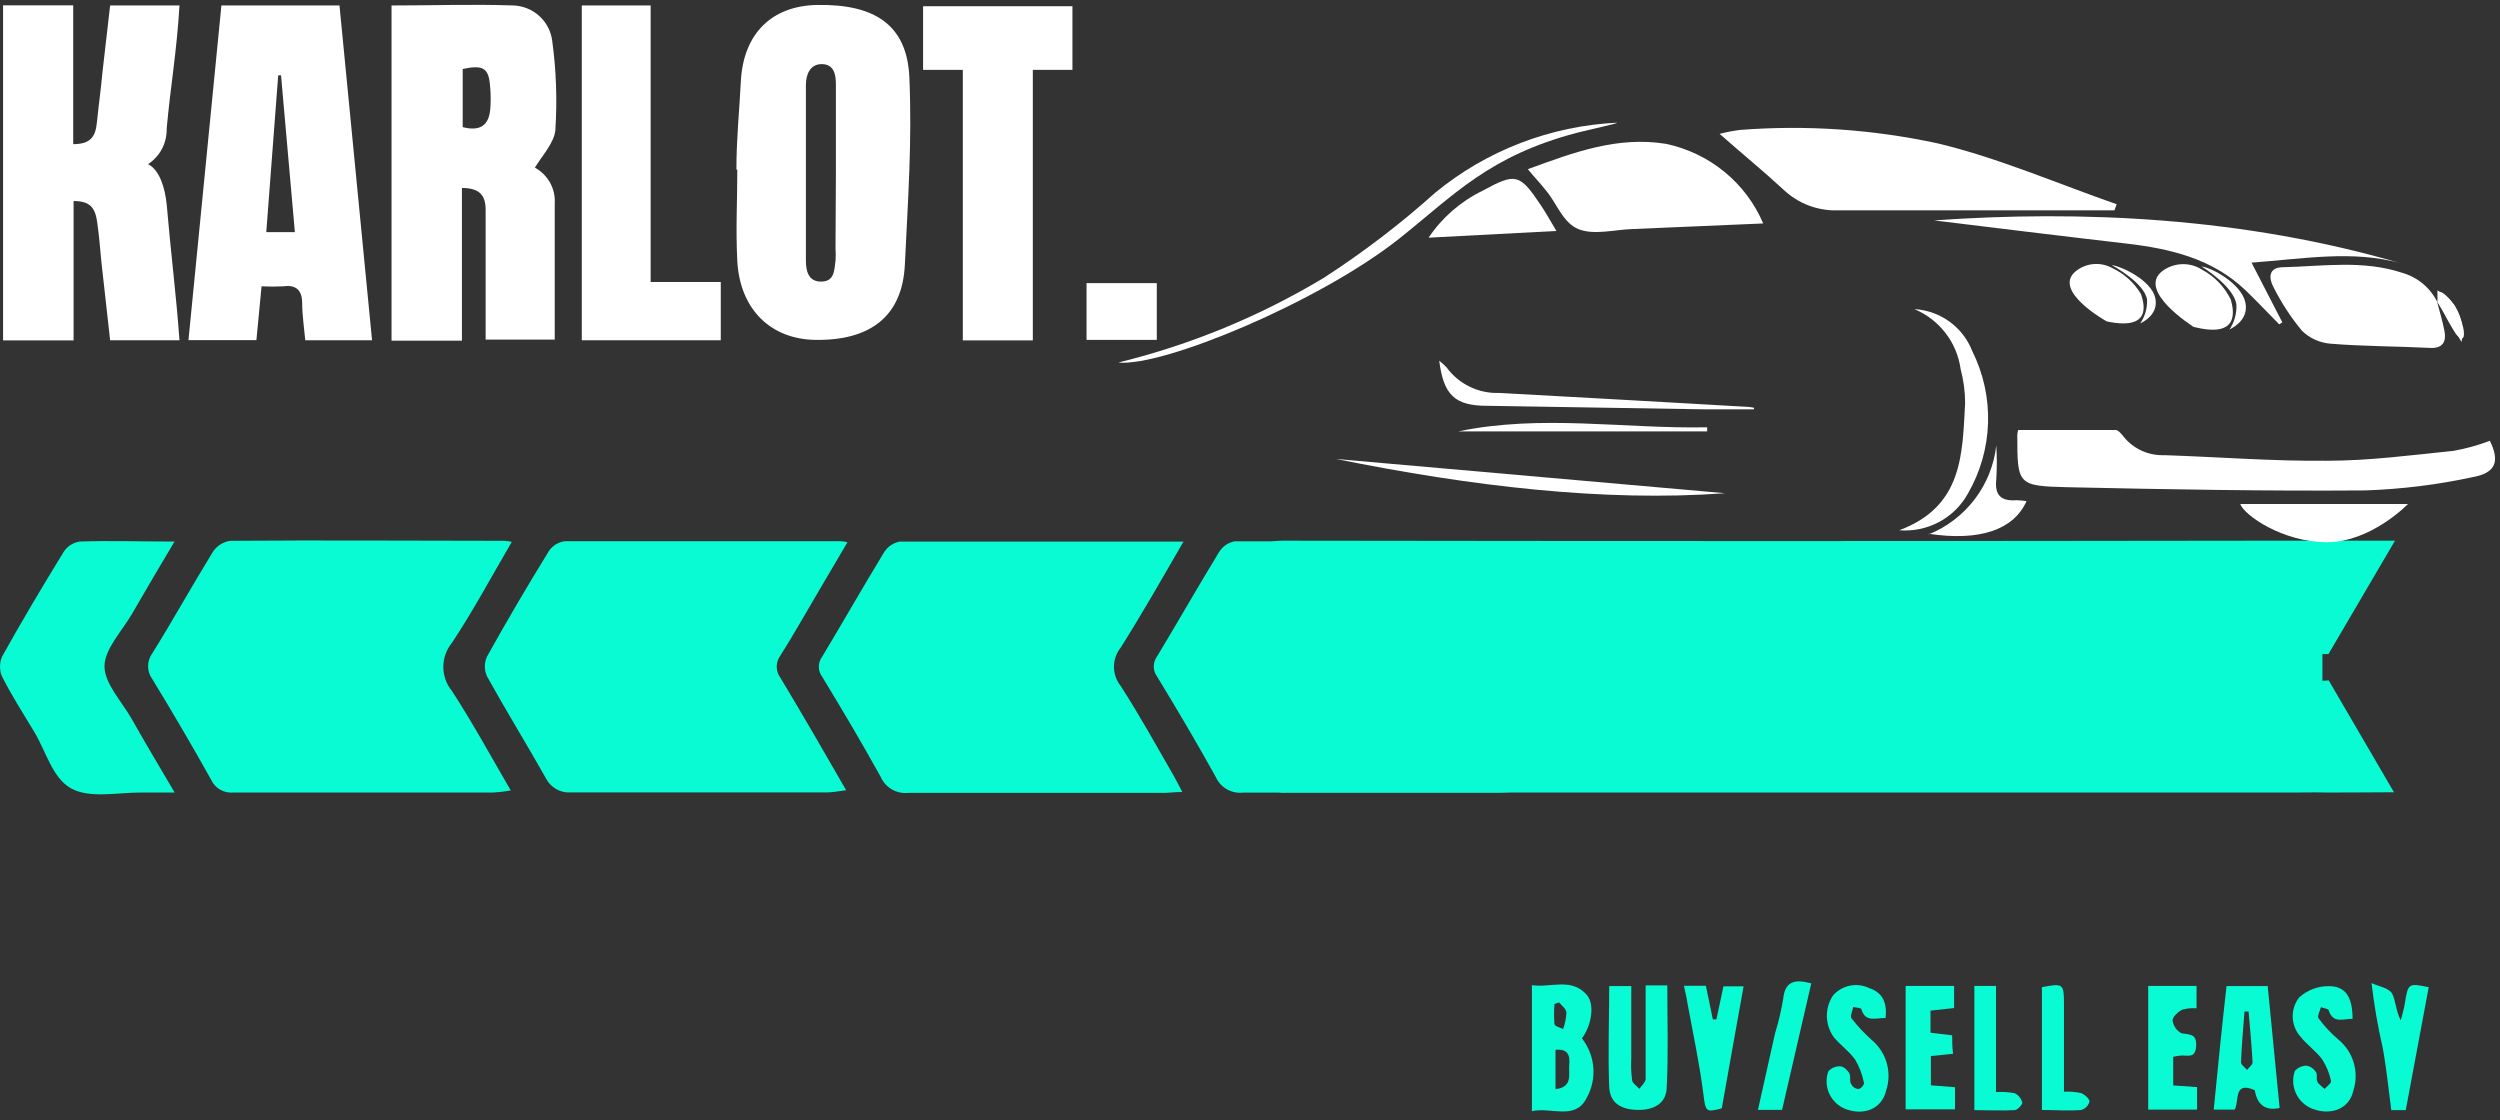 <svg width="250" height="112" viewBox="0 0 250 112" fill="none" xmlns="http://www.w3.org/2000/svg">
<rect x="0" y="0" width="250" height="112" fill="#333333" stroke="none"/>
<g clip-path="url(#clip0_4620_30434)">
<path d="M14.808 16.415C15.394 16.03 15.872 15.503 16.197 14.884C16.522 14.266 16.684 13.575 16.667 12.878C17.064 8.475 17.667 5.243 17.949 0.547H11.013L10.256 7.139C10.102 8.857 9.859 10.549 9.692 12.229C9.551 13.743 9 14.405 7.321 14.417V0.534H0.308V34.039H7.359V20.105C9.038 20.105 9.526 20.78 9.731 22.294C9.974 24.126 9.974 24.534 10.141 26.213L11.013 34.026H17.949C17.615 29.42 17.051 24.966 16.667 20.423C16.5 18.858 16 17.026 14.808 16.415Z" fill="white"/>
<path d="M243.744 30.171V29.038C244.647 29.529 245.369 30.294 245.803 31.221C246.237 32.149 246.36 33.19 246.154 34.192L243.68 30.12L243.744 30.171Z" fill="white"/>
<path d="M245.603 33.416C245.603 33.416 243.346 29.954 243.923 29.28C244.179 28.975 245.013 29.929 245.474 30.552C245.856 31.23 246.137 31.958 246.308 32.716C246.423 33.174 246.59 34.497 245.603 33.416Z" fill="white"/>
<path d="M118.385 54.094C116.179 57.911 114.218 61.359 112.064 64.77C111.632 65.313 111.396 65.986 111.396 66.678C111.396 67.371 111.632 68.044 112.064 68.587C113.949 71.514 115.641 74.568 117.397 77.622C117.654 78.08 117.885 78.551 118.231 79.2C117.449 79.2 116.949 79.289 116.359 79.289C107.846 79.289 99.333 79.289 90.82 79.289C90.257 79.348 89.689 79.228 89.199 78.947C88.708 78.666 88.32 78.238 88.09 77.724C86.218 74.339 84.244 71.005 82.231 67.697C82.005 67.402 81.883 67.042 81.883 66.672C81.883 66.302 82.005 65.942 82.231 65.648C84.308 62.187 86.308 58.675 88.41 55.226C88.582 54.95 88.809 54.712 89.079 54.528C89.348 54.343 89.653 54.217 89.974 54.157C99.308 54.157 108.654 54.157 118.372 54.157L118.385 54.094Z" fill="#09FBD3"/>
<path d="M84.756 54.208L81.885 59.082C80.603 61.245 79.385 63.434 78.038 65.559C77.801 65.88 77.673 66.267 77.673 66.666C77.673 67.064 77.801 67.452 78.038 67.773C80.231 71.412 82.346 75.077 84.615 79.022C83.833 79.111 83.333 79.238 82.731 79.238C74.167 79.238 65.615 79.238 57.09 79.238C56.578 79.278 56.067 79.164 55.621 78.912C55.176 78.661 54.816 78.282 54.59 77.826C52.667 74.415 50.603 71.069 48.705 67.646C48.559 67.332 48.484 66.992 48.484 66.647C48.484 66.302 48.559 65.961 48.705 65.648C50.688 62.085 52.756 58.56 54.91 55.073C55.095 54.806 55.337 54.583 55.618 54.418C55.899 54.253 56.213 54.151 56.538 54.119C65.641 54.119 74.756 54.119 83.859 54.119C84.064 54.119 84.269 54.119 84.744 54.221L84.756 54.208Z" fill="#09FBD3"/>
<path d="M51.167 54.208C49.141 57.669 47.321 61.08 45.192 64.286C44.636 64.966 44.333 65.816 44.333 66.691C44.333 67.567 44.636 68.416 45.192 69.096C47.244 72.239 49.038 75.548 51.077 79.047C50.513 79.148 49.944 79.216 49.372 79.251C40.705 79.251 32.026 79.251 23.359 79.251C22.898 79.3 22.433 79.203 22.03 78.975C21.627 78.746 21.307 78.398 21.115 77.978C19.231 74.593 17.269 71.26 15.256 67.951C14.966 67.567 14.809 67.101 14.809 66.621C14.809 66.142 14.966 65.675 15.256 65.291C17.333 61.958 19.231 58.522 21.295 55.175C21.488 54.881 21.743 54.631 22.041 54.443C22.34 54.254 22.675 54.131 23.026 54.081C32.141 54.005 41.244 54.081 50.359 54.081C50.639 54.096 50.917 54.13 51.192 54.183L51.167 54.208Z" fill="#09FBD3"/>
<path d="M53.5 16.771C54.138 17.122 54.663 17.646 55.012 18.281C55.362 18.916 55.522 19.637 55.474 20.36C55.474 24.852 55.474 29.356 55.474 33.963H48.564V26.201C48.564 24.457 48.564 22.714 48.564 20.983C48.564 19.456 47.885 18.807 46.192 18.795V34.065H39.154V0.547C43.231 0.547 47.308 0.407 51.372 0.547C52.327 0.59 53.236 0.966 53.939 1.608C54.642 2.251 55.095 3.118 55.218 4.059C55.622 7.01 55.729 9.994 55.538 12.967C55.449 14.239 54.257 15.512 53.474 16.784L53.5 16.771ZM46.321 12.725C48.103 13.17 48.885 12.445 49.026 10.931C49.083 10.232 49.083 9.53 49.026 8.831C48.91 6.821 48.398 6.451 46.269 6.897V12.725H46.321Z" fill="white"/>
<path d="M73.641 16.962C73.641 13.857 73.936 11.109 74.09 8.055C74.359 3.334 77.205 0.573 81.718 0.496C87.59 0.394 90.692 2.583 90.936 7.699C91.218 14.201 90.795 19.94 90.487 26.442C90.244 31.634 87.026 34.077 81.513 33.988C77.064 33.912 74 30.934 73.731 26.124C73.564 22.93 73.731 20.156 73.731 16.962H73.641ZM83.59 17.293C83.59 14.354 83.59 11.427 83.59 8.487C83.59 7.559 83.462 6.452 82.231 6.413C81 6.375 80.603 7.457 80.59 8.462C80.59 14.324 80.59 20.19 80.59 26.061C80.59 27.04 80.808 28.186 82.141 28.16C83.474 28.135 83.423 26.989 83.551 26.086C83.582 25.662 83.582 25.237 83.551 24.814L83.59 17.293Z" fill="white"/>
<path d="M37.179 34.026H30.526C30.41 32.754 30.218 31.481 30.218 30.311C30.218 29.14 29.705 28.44 28.346 28.631C27.616 28.67 26.884 28.67 26.154 28.631C25.974 30.463 25.82 32.219 25.641 34.014H18.846C19.949 22.905 21.038 11.732 22.141 0.547H33.949C35.038 11.669 36.103 22.752 37.205 34.026H37.179ZM28.103 7.533H27.82C27.427 12.742 27.03 17.968 26.628 23.21H29.487L28.103 7.533Z" fill="white"/>
<path d="M96.282 6.986H92.308V0.624H107.244V6.986H103.282V34.039H96.282V6.986Z" fill="white"/>
<path d="M58.179 0.547H65.064V28.198H72.077V34.026H58.179V0.547Z" fill="white"/>
<path d="M17.487 54.094C15.961 56.639 14.577 59.018 13.218 61.359C12.205 63.103 10.461 64.897 10.449 66.615C10.436 68.333 12.167 70.14 13.167 71.883C14.449 74.186 15.846 76.477 17.462 79.251H14.103C11.731 79.251 8.974 79.862 7.115 78.844C5.256 77.826 4.615 75.166 3.436 73.206C2.256 71.247 1.179 69.567 0.218 67.684C0.075 67.361 0.001 67.012 0.001 66.659C0.001 66.307 0.075 65.958 0.218 65.635C2.179 62.11 4.244 58.649 6.359 55.201C6.534 54.924 6.766 54.688 7.04 54.508C7.314 54.328 7.624 54.209 7.949 54.157C10.974 54.043 14.013 54.157 17.474 54.157L17.487 54.094Z" fill="#09FBD3"/>
<path d="M211.41 21.034C202.197 21.034 192.983 21.034 183.769 21.034C182.778 21.065 181.79 20.899 180.863 20.547C179.937 20.196 179.09 19.665 178.372 18.985C176.372 17.14 174.244 15.397 171.962 13.387C172.636 13.211 173.321 13.079 174.013 12.992C180.634 12.482 187.294 12.936 193.782 14.341C199.885 15.804 205.705 18.349 211.667 20.423L211.449 21.021L211.41 21.034Z" fill="white"/>
<path d="M201.821 42.997C205.077 42.997 208.321 42.997 211.551 42.997C211.833 42.997 212.167 43.417 212.385 43.697C212.871 44.292 213.49 44.767 214.193 45.083C214.897 45.399 215.665 45.547 216.436 45.517C221.846 45.695 227.256 46.128 232.667 46.077C236.897 46.077 241.128 45.517 245.359 45.084C246.597 44.862 247.812 44.526 248.987 44.079C249.974 46.09 249.628 47.273 247.308 47.706C243.753 48.474 240.136 48.921 236.5 49.042C226.628 49.118 216.744 48.94 206.859 48.724C201.731 48.609 201.731 48.495 201.731 43.468C201.745 43.3 201.775 43.134 201.821 42.972V42.997Z" fill="white"/>
<path d="M152.769 16.924C157.449 15.206 161.744 13.616 166.564 14.379C168.718 14.826 170.73 15.784 172.429 17.171C174.129 18.558 175.464 20.334 176.321 22.345L163.231 22.905C161.41 22.968 159.385 23.541 157.833 22.905C156.282 22.269 155.692 20.36 154.628 19.087C154.103 18.413 153.526 17.815 152.756 16.886L152.769 16.924Z" fill="white"/>
<path d="M243.692 30.12C243.949 31.112 244.256 32.105 244.449 33.11C244.641 34.115 244.321 34.866 242.987 34.79C239.679 34.624 236.346 34.637 233.051 34.37C231.98 34.285 230.973 33.831 230.205 33.085C229.087 31.738 228.128 30.27 227.346 28.707C226.872 27.829 226.821 26.748 228.269 26.722C232.282 26.633 236.295 25.971 240.269 27.295C241.023 27.517 241.722 27.893 242.32 28.399C242.919 28.906 243.403 29.531 243.744 30.234L243.692 30.12Z" fill="white"/>
<path d="M240.141 26.341C235.282 24.992 230.462 25.87 225.154 26.264C226.333 28.542 227.269 30.387 228.231 32.232L227.923 32.436C226.795 31.303 225.705 30.133 224.538 29.013C221.218 25.857 217.026 24.864 212.628 24.355C205.615 23.541 198.603 22.676 193.397 22.04C208.013 21.009 224.269 21.696 240.167 26.353L240.141 26.341Z" fill="white"/>
<path d="M158.192 103.835C158.857 104.68 159.254 105.702 159.334 106.771C159.414 107.84 159.173 108.908 158.641 109.841C157.5 112.043 155.167 110.694 153.192 111.114V98.516C155.077 98.796 157.115 97.74 158.654 99.458C159.5 100.4 159.179 102.512 158.192 103.835ZM155.551 108.925C157.333 108.683 156.833 107.411 156.923 106.469C157.013 105.528 156.795 104.866 155.551 104.98V108.925ZM155.949 100.221L155.449 100.4C155.391 101.068 155.391 101.741 155.449 102.41C155.449 102.614 156 102.754 156.308 102.906C156.503 102.379 156.616 101.826 156.641 101.265C156.641 100.896 156.167 100.565 155.897 100.221H155.949Z" fill="#09FBD3"/>
<path d="M160.936 98.605H163.128V105.858C163.089 106.563 163.115 107.27 163.205 107.971C163.205 108.314 163.679 108.582 163.936 108.887C164.154 108.556 164.551 108.238 164.564 107.894C164.564 106.049 164.564 104.204 164.564 102.359V98.542H166.731C166.731 102.028 166.846 105.439 166.667 108.836C166.59 110.35 165.385 111.038 163.679 110.987C161.974 110.936 160.987 110.198 160.923 108.709C160.782 105.349 160.923 101.99 160.923 98.529L160.936 98.605Z" fill="#09FBD3"/>
<path d="M226.769 98.605C227.179 102.741 227.577 106.775 227.962 110.796C226.564 111.101 225.731 110.516 225.474 109.014C223.32 108.085 223.949 110.058 223.474 110.961H221.372C221.782 106.826 222.179 102.754 222.654 98.605H226.833H226.769ZM224.859 101.15H224.449C224.321 102.843 224.167 104.522 224.103 106.24C224.103 106.482 224.487 106.737 224.705 106.991C224.897 106.737 225.269 106.469 225.256 106.228C225.167 104.535 225 102.855 224.859 101.138V101.15Z" fill="#09FBD3"/>
<path d="M188.564 101.799C187.513 101.799 186.538 102.245 186.141 100.934C186.141 100.781 185.603 100.769 185.321 100.692C185.256 101.087 184.987 101.621 185.154 101.837C185.759 102.62 186.438 103.344 187.179 104.001C187.904 104.609 188.427 105.42 188.681 106.328C188.934 107.236 188.907 108.198 188.603 109.091C188.205 110.821 186.449 111.636 184.513 110.885C183.801 110.593 183.229 110.04 182.917 109.341C182.604 108.643 182.574 107.851 182.833 107.131C182.984 106.964 183.171 106.833 183.379 106.747C183.588 106.661 183.813 106.623 184.038 106.635C184.346 106.635 184.744 107.004 184.923 107.309C185.103 107.615 184.923 108.085 185.115 108.416C185.185 108.551 185.287 108.666 185.412 108.753C185.537 108.839 185.682 108.894 185.833 108.912C186.051 108.912 186.449 108.454 186.397 108.289C186.24 107.468 185.941 106.68 185.513 105.96C184.923 105.12 184.026 104.51 183.372 103.708C182.942 103.106 182.704 102.391 182.688 101.654C182.672 100.917 182.879 100.192 183.282 99.572C183.715 99.066 184.303 98.716 184.957 98.575C185.611 98.435 186.293 98.513 186.897 98.796C188.346 99.28 188.731 100.361 188.551 101.901L188.564 101.799Z" fill="#09FBD3"/>
<path d="M235.295 101.876C234.333 101.876 233.308 102.397 232.872 101.036C232.872 100.87 232.359 100.832 232.09 100.718C232 101.099 231.692 101.634 231.859 101.837C232.44 102.624 233.111 103.342 233.859 103.975C234.588 104.581 235.118 105.389 235.38 106.296C235.643 107.203 235.627 108.168 235.333 109.065C234.974 110.808 233.179 111.61 231.256 110.885C230.523 110.605 229.928 110.052 229.598 109.344C229.268 108.637 229.228 107.829 229.487 107.093C229.638 106.924 229.824 106.79 230.032 106.7C230.24 106.61 230.465 106.566 230.692 106.571C230.881 106.612 231.059 106.69 231.215 106.802C231.372 106.914 231.504 107.056 231.603 107.22C231.769 107.449 231.603 107.894 231.731 108.162C231.859 108.429 232.205 108.658 232.462 108.9C232.692 108.633 233.154 108.302 233.103 108.111C232.946 107.337 232.646 106.599 232.218 105.935C231.603 105.108 230.705 104.497 230.064 103.683C229.58 103.148 229.3 102.462 229.272 101.744C229.244 101.026 229.47 100.321 229.91 99.751C230.722 99.005 231.792 98.6 232.897 98.618C234.564 98.618 235.256 99.712 235.256 101.876H235.295Z" fill="#09FBD3"/>
<path d="M190.564 98.593H195.41V100.807L193.051 101.061V103.275L195.218 103.53C195.218 104.09 195.218 104.701 195.308 105.375L193.09 105.604V108.531L195.5 108.722V110.936H190.564V98.593Z" fill="#09FBD3"/>
<path d="M214.821 98.593H219.654V100.832C219.171 100.789 218.683 100.836 218.218 100.972C217.795 101.188 217.244 101.697 217.256 102.054C217.294 102.319 217.394 102.573 217.548 102.794C217.701 103.014 217.904 103.197 218.141 103.326C218.936 103.479 219.679 103.326 219.615 104.599C219.551 105.871 218.782 105.515 218.09 105.553C217.831 105.58 217.574 105.622 217.321 105.68V108.543L219.705 108.709V110.961H214.821V98.605V98.593Z" fill="#09FBD3"/>
<path d="M142.859 23.77C144.201 21.765 146.054 20.149 148.231 19.087C151.59 17.255 151.962 17.357 154.103 20.551C154.603 21.302 155.038 22.09 155.641 23.096L142.821 23.77H142.859Z" fill="white"/>
<path d="M191.436 30.909C192.707 30.984 193.93 31.421 194.958 32.168C195.986 32.915 196.775 33.94 197.231 35.121C198.342 37.35 198.882 39.817 198.804 42.303C198.726 44.788 198.031 47.217 196.782 49.373C196.116 50.574 195.114 51.557 193.897 52.206C192.68 52.854 191.3 53.138 189.923 53.025C196.333 50.645 196.231 45.326 196.513 40.3C196.51 39.157 196.359 38.02 196.064 36.915C195.884 35.601 195.363 34.356 194.552 33.303C193.74 32.25 192.666 31.425 191.436 30.909Z" fill="white"/>
<path d="M168.397 98.58H170.59C170.821 99.674 171.051 100.807 171.282 101.939H171.641C171.872 100.883 172.09 99.814 172.346 98.631H174.359C173.628 102.652 172.923 106.686 172.179 110.834C170.538 111.279 170.564 111.152 170.321 109.281C169.936 106.278 169.295 103.313 168.756 100.374C168.679 99.827 168.538 99.254 168.397 98.58Z" fill="#09FBD3"/>
<path d="M240.577 111.012H239.128C238.846 108.9 238.654 106.826 238.269 104.777C237.779 102.644 237.407 100.486 237.154 98.313C237.859 98.631 238.846 98.783 239.192 99.331C239.538 99.878 239.577 101.087 240.077 102.041C240.218 101.468 240.397 100.908 240.487 100.323C240.808 98.325 240.833 98.3 242.872 98.72C242.115 102.741 241.372 106.762 240.577 111.012Z" fill="#09FBD3"/>
<path d="M115.679 28.313V33.988H108.654V28.313H115.679Z" fill="white"/>
<path d="M232.244 65.368C232.244 65.584 232.244 69.682 232.244 76.909C232.244 79.238 232.244 79.251 229.846 79.251H128.692C128.36 79.296 128.021 79.263 127.703 79.156C127.385 79.049 127.096 78.87 126.86 78.632C126.624 78.396 126.446 78.107 126.342 77.791C126.237 77.474 126.208 77.137 126.256 76.808C126.256 69.898 126.256 62.976 126.256 56.066C126.256 54.514 126.679 54.055 128.295 54.068C160.962 54.119 193.628 54.119 226.295 54.068H228.423H234.769H239.5L232.846 65.406C232.718 65.406 232.397 65.406 232.269 65.406L232.244 65.368Z" fill="#09FBD3"/>
<path d="M151.872 54.094C149.667 57.911 147.692 61.359 145.551 64.77C145.119 65.313 144.883 65.986 144.883 66.678C144.883 67.371 145.119 68.044 145.551 68.587C147.436 71.527 149.115 74.581 150.872 77.597C151.141 78.055 151.372 78.525 151.705 79.174C150.923 79.174 150.423 79.263 149.846 79.263C141.333 79.263 132.821 79.263 124.308 79.263C123.744 79.325 123.175 79.206 122.684 78.924C122.193 78.643 121.805 78.213 121.577 77.698C119.705 74.313 117.731 70.98 115.718 67.671C115.496 67.375 115.377 67.016 115.377 66.647C115.377 66.278 115.496 65.918 115.718 65.622C117.808 62.161 119.808 58.649 121.91 55.201C122.08 54.922 122.307 54.683 122.576 54.499C122.846 54.315 123.152 54.19 123.474 54.132C132.808 54.132 142.154 54.132 151.872 54.132V54.094Z" fill="#09FBD3"/>
<path d="M239.397 79.225C237.128 79.225 232.667 79.289 230.859 79.225C230.474 79.225 229.795 78.653 229.782 78.335C229.705 74.95 229.782 71.565 229.782 68.155C229.936 68.155 232.718 68.078 232.872 68.04L239.397 79.225Z" fill="#09FBD3"/>
<path d="M197.436 98.593H199.603V109.205C200.225 109.168 200.849 109.207 201.462 109.32C201.652 109.411 201.819 109.543 201.952 109.705C202.085 109.868 202.18 110.058 202.231 110.261C202.231 110.478 201.756 110.999 201.474 111.012C200.192 111.088 198.91 111.012 197.436 111.012V98.593Z" fill="#09FBD3"/>
<path d="M206.41 109.167C206.978 109.143 207.547 109.19 208.103 109.307C208.462 109.447 208.949 109.867 208.949 110.159C208.895 110.359 208.79 110.541 208.644 110.688C208.497 110.836 208.316 110.943 208.115 110.999C206.833 111.101 205.551 110.999 204.192 110.999V98.72C206.295 98.313 206.397 98.364 206.397 100.361C206.397 103.275 206.397 106.189 206.397 109.167H206.41Z" fill="#09FBD3"/>
<path d="M172.5 49.322C160.423 50.212 147.09 48.622 133.615 45.899L172.5 49.322Z" fill="white"/>
<path d="M178.205 110.987H175.795C176.372 108.442 176.923 105.897 177.5 103.352C177.848 102.217 178.122 101.06 178.321 99.891C178.487 98.173 179.41 97.867 181.128 98.338L178.205 110.999V110.987Z" fill="#09FBD3"/>
<path d="M175.41 40.936C173.808 40.936 172.205 40.936 170.615 40.936L148.718 40.58C145.487 40.58 144.359 39.511 143.923 36.075C144.19 36.278 144.439 36.504 144.667 36.75C145.267 37.571 146.061 38.233 146.98 38.677C147.899 39.121 148.915 39.333 149.936 39.294C158.269 39.74 166.603 40.224 174.91 40.694L175.385 40.771L175.41 40.936Z" fill="white"/>
<path d="M192.859 53.445C194.691 52.702 196.287 51.483 197.478 49.915C198.67 48.347 199.413 46.489 199.628 44.537C199.699 45.673 199.699 46.812 199.628 47.947C199.449 49.551 200.128 50.136 201.667 50.022C201.997 50.033 202.327 50.063 202.654 50.111C201.372 52.974 198 54.145 192.885 53.381L192.859 53.445Z" fill="white"/>
<path d="M145.846 43.137C154.141 41.407 162.436 42.896 170.718 42.73V43.137H145.846Z" fill="white"/>
<path d="M210.679 32.143C210.679 32.143 205.205 29.115 207.551 27.142C208.059 26.724 208.682 26.468 209.339 26.409C209.996 26.35 210.656 26.49 211.231 26.811C212.433 27.371 213.434 28.281 214.103 29.42C214.423 30.387 215.205 33.085 210.679 32.143Z" fill="white"/>
<path d="M214.026 32.334C214.026 32.334 215.923 31.558 215.526 29.789C215.128 28.02 212.154 26.633 211.167 26.506C211.167 26.506 214.487 28.288 214.705 29.98C214.739 30.817 214.5 31.642 214.026 32.334Z" fill="white"/>
<path d="M219.295 32.639C219.295 32.639 213.615 29.064 216.256 27.091C216.825 26.672 217.511 26.436 218.219 26.416C218.928 26.395 219.625 26.591 220.218 26.977C221.461 27.648 222.461 28.69 223.077 29.954C223.372 30.998 224.051 33.937 219.231 32.652L219.295 32.639Z" fill="white"/>
<path d="M222.91 32.958C222.91 32.958 224.949 32.13 224.538 30.247C224.128 28.364 221.205 26.773 220.154 26.646C220.154 26.646 223.41 28.631 223.641 30.463C223.684 31.368 223.427 32.262 222.91 33.008V32.958Z" fill="white"/>
<path d="M224.026 50.403C227.615 50.403 240.795 50.403 240.795 50.403C240.795 50.403 237.115 54.221 232.692 54.221C228.269 54.221 224.423 51.523 224.026 50.403Z" fill="white"/>
<path d="M161.744 12.267C155.061 12.579 148.663 15.04 143.513 19.278C140.023 22.407 136.289 25.258 132.346 27.804C125.976 31.629 119.061 34.478 111.833 36.253C116.282 36.699 131.885 30.222 139.91 23.872C145.41 19.494 148.885 15.601 157.667 13.285C158.846 12.967 161.885 12.343 161.692 12.267H161.744Z" fill="white"/>
</g>
<defs>
<clipPath id="clip0_4620_30434">
<rect width="250" height="111.979" fill="white"/>
</clipPath>
</defs>
</svg>
